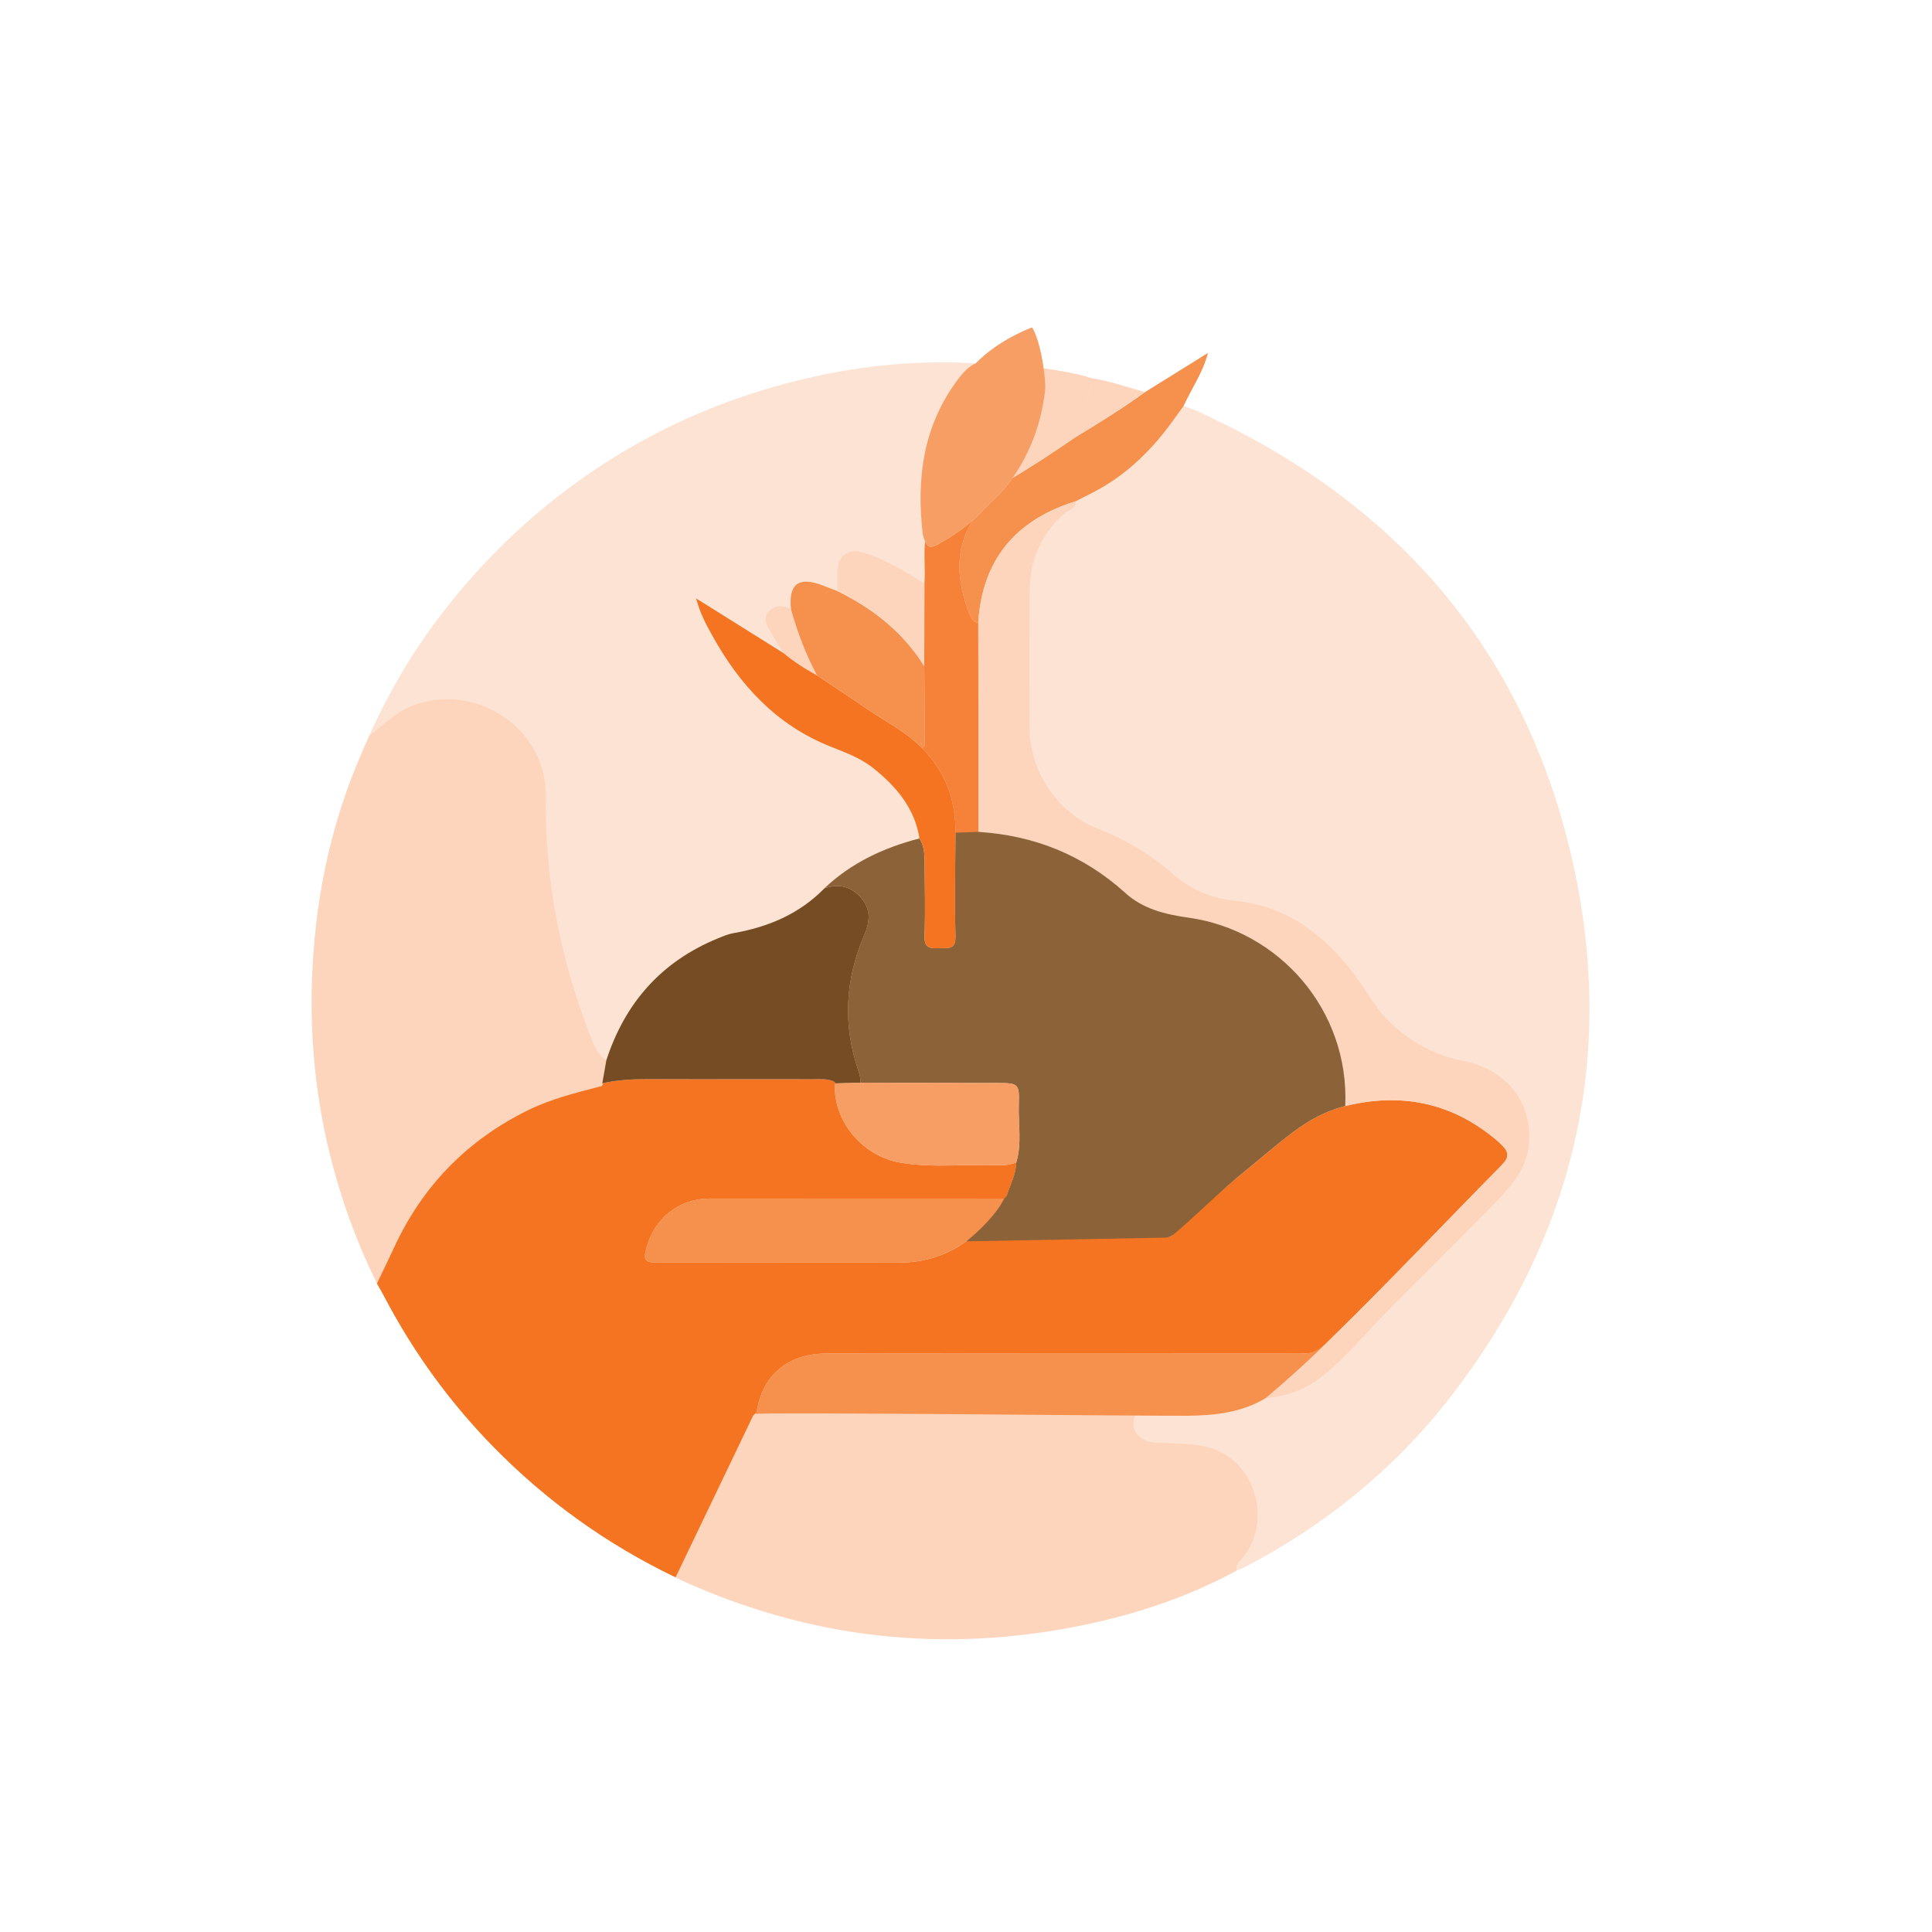 <?xml version="1.0" encoding="utf-8"?>
<!-- Generator: Adobe Illustrator 24.1.2, SVG Export Plug-In . SVG Version: 6.00 Build 0)  -->
<svg version="1.1" id="Layer_1" xmlns="http://www.w3.org/2000/svg" xmlns:xlink="http://www.w3.org/1999/xlink" x="0px" y="0px"
	 viewBox="0 0 1500 1500" style="enable-background:new 0 0 1500 1500;" xml:space="preserve">
<style type="text/css">
	.st0{fill:none;}
	.st1{opacity:0.4;fill:#F47421;}
	.st2{opacity:0.2;fill:#F47421;}
	.st3{opacity:0.8;fill:#F47421;}
	.st4{opacity:0.7;fill:#F47421;}
	.st5{opacity:0.6;fill:#F47421;}
	.st6{fill:#FEE2CC;}
	.st7{fill:#F58238;}
	.st8{fill:#F26122;}
	.st9{fill:#F37121;}
	.st10{fill:#F79E64;}
	.st11{fill:#F47421;}
	.st12{fill:#F6904D;}
	.st13{fill:#F1F2F2;}
	.st14{fill:#F9B990;}
	.st15{fill:url(#);}
	.st16{fill:#F8AC7A;}
	.st17{fill:url(#SVGID_1_);}
	.st18{fill:#FEF1E8;}
	.st19{fill:#F1F1F2;}
	.st20{fill:#FBC7A6;}
	.st21{fill:#FFC51B;}
	.st22{fill:#FF0000;}
	.st23{fill:#FCD5BC;}
	.st24{fill:#FFFFFF;}
	.st25{fill:#D84A0B;}
	.st26{fill:#FDE3D3;}
	.st27{fill:url(#SVGID_2_);}
	.st28{fill:url(#SVGID_3_);}
	.st29{fill:#8C6239;}
	.st30{fill:url(#SVGID_4_);}
	.st31{fill:#754C24;}
	.st32{fill:url(#SVGID_5_);}
	.st33{fill:url(#SVGID_6_);}
	.st34{fill:url(#SVGID_7_);}
	.st35{fill:url(#SVGID_8_);}
	.st36{fill:url(#SVGID_9_);}
	.st37{fill:url(#SVGID_10_);}
	.st38{fill:url(#SVGID_11_);}
	.st39{fill:#F76222;}
	.st40{fill:#F09A1D;}
	.st41{fill:#E17925;}
	.st42{fill:#FFE82B;}
	.st43{fill:#FBD219;}
	.st44{fill:url(#SVGID_12_);}
	.st45{fill:url(#SVGID_13_);}
	.st46{fill:url(#SVGID_14_);}
	.st47{fill:url(#SVGID_15_);}
	.st48{fill:url(#SVGID_16_);}
	.st49{fill:url(#SVGID_17_);}
	.st50{fill:url(#SVGID_18_);}
	.st51{fill:#B66E26;}
	.st52{fill:#ED450A;}
	.st53{opacity:0.3;}
</style>
<pattern  x="-1921.08" y="-1042.89" width="144.46" height="144.46" patternUnits="userSpaceOnUse" id="New_Pattern_Swatch_11" viewBox="0 -144.46 144.46 144.46" style="overflow:visible;">
	<g>
		<rect y="-144.46" class="st0" width="144.46" height="144.46"/>
		<rect y="-144.46" class="st1" width="144.46" height="144.46"/>
	</g>
</pattern>
<pattern  x="-1921.08" y="-1042.89" width="144.46" height="144.46" patternUnits="userSpaceOnUse" id="New_Pattern_Swatch_13" viewBox="0 -144.46 144.46 144.46" style="overflow:visible;">
	<g>
		<rect y="-144.46" class="st0" width="144.46" height="144.46"/>
		<rect y="-144.46" class="st2" width="144.46" height="144.46"/>
	</g>
</pattern>
<pattern  x="-1921.08" y="-1042.89" width="144.46" height="144.46" patternUnits="userSpaceOnUse" id="New_Pattern_Swatch_6" viewBox="0 -144.46 144.46 144.46" style="overflow:visible;">
	<g>
		<rect y="-144.46" class="st0" width="144.46" height="144.46"/>
		<rect y="-144.46" class="st3" width="144.46" height="144.46"/>
	</g>
</pattern>
<pattern  x="-1921.08" y="-1042.89" width="144.46" height="144.46" patternUnits="userSpaceOnUse" id="New_Pattern_Swatch_8" viewBox="0 -144.46 144.46 144.46" style="overflow:visible;">
	<g>
		<rect y="-144.46" class="st0" width="144.46" height="144.46"/>
		<rect y="-144.46" class="st4" width="144.46" height="144.46"/>
	</g>
</pattern>
<pattern  x="-1921.08" y="-1042.89" width="144.46" height="144.46" patternUnits="userSpaceOnUse" id="New_Pattern_Swatch_9" viewBox="0 -144.46 144.46 144.46" style="overflow:visible;">
	<g>
		<rect y="-144.46" class="st0" width="144.46" height="144.46"/>
		<rect y="-144.46" class="st5" width="144.46" height="144.46"/>
	</g>
</pattern>
<g>
	<circle class="st26" cx="735.82" cy="775.07" r="493.28"/>
	<g>
		<path class="st11" d="M1167.76,902.54c-1.09,1.25-2.21,2.47-3.37,3.65c-44.45,45-87.85,91.04-133.17,135.18
			c-3.61,3.51-6.98,7.4-12.06,8.73c-0.58,0.16-1.17,0.27-1.8,0.36c-0.29,0.04-0.58,0.07-0.87,0.11c-5.67,0.66-11.35,0.39-17.02,0.39
			c-119,0.02-238,0.11-357-0.08c-17.22-0.02-31.92,4.55-43.39,17.93c-6.98,8.14-10.02,17.78-11.68,28.04
			c-0.26,0.85-58.81,126.78-62.86,127.83c-53.28-25.6-100.66-59.53-141.91-101.77c-33.68-34.49-61.76-73.22-84.18-115.98
			c-1.84-3.51-3.85-6.92-5.79-10.37c5.72-21.63,15.88-41.29,28.21-59.66c33.37-49.74,79.31-81.39,138.15-93.82
			c2.87-0.61,5.73-1.28,8.6-1.94c1.01-0.23,2.01-0.46,3.02-0.69c10.77-2.07,21.61-2.63,32.55-2.6c42.6,0.12,85.2,0.02,127.8,0.07
			c5.25,0,10.59-0.52,15.67,1.41c1,0.49,1.72,1.12,2.26,1.84c-0.24,0-0.48,0.01-0.72,0.02c-1.41,29.7,21.8,56.64,51.02,61.52
			c25.31,4.22,50.84,0.9,76.24,1.99c4.73,0.21,9.19-0.61,13.6-2.1c-0.25,9.31-4.71,17.41-7.51,25.99c0.44,0.44,0.89,0.8,1.36,1.11
			c-0.07,0.16-0.14,0.31-0.21,0.47c-0.75,0.79-1.6,1.41-2.54,1.87c-0.14-0.47-0.33-0.94-0.58-1.44
			c-76.18-0.02-152.36-0.08-228.55-0.04c-23.47,0.01-42.44,14.72-48.91,37.55c-2.95,10.44-1.66,12.24,9.12,12.24
			c62.28,0,124.54-0.05,186.82-0.06c18.35-0.01,35.25-4.88,50.37-15.3c4.83-3.33,9.7-4.72,15.66-4.69
			c45.38,0.23,90.76,0.16,136.13,0.07c3.51-0.01,7.34,1.23,10.47-1.59c-0.93-1.02,22.45-22.37,35.29-32.26
			c3.29-2.54,11.7-10.09,13.48-11.34c15.14-12.12,29.58-25.1,45.15-36.69c11.64-8.66,24.14-15.59,38.23-19.33
			c0.41-0.12,0.84-0.22,1.26-0.33c0.12-0.03,0.24-0.06,0.36-0.08c42.47-10.47,81.14-3.13,115.44,24.77
			c2.84,2.31,5.55,4.71,7.94,7.48C1171.19,894.89,1171.13,898.7,1167.76,902.54z"/>
		<path class="st11" d="M649.34,841.79c-0.38-0.2-0.77-0.41-1.15-0.63c0.24-0.01,0.48-0.02,0.72-0.02
			C649.07,841.35,649.21,841.57,649.34,841.79z"/>
		<path class="st11" d="M789.12,902.32c-0.02,0.09-0.05,0.17-0.07,0.26c-0.08-0.25-0.17-0.5-0.23-0.75
			c0.04,0.02,0.08,0.03,0.12,0.05C789,902.03,789.06,902.17,789.12,902.32z"/>
		<path class="st26" d="M718.95,415.57c0.31,11.96,3.85,23.87,0.47,35.87c-4.31,5.18-7.85,0.44-11.03-1.36
			c-11.17-6.34-22.29-12.75-34.41-17.09c-14.33-5.14-20.61-0.86-21.26,14.13c-0.17,3.9,0.49,7.94-1.69,11.56
			c-5.21,3.13-9.43-0.62-13.84-2.2c-14.5-5.21-19.78-1.91-21.22,13.6c-0.09,0.98-0.46,1.9-0.98,2.75c-0.77,0.67-1.68,1.03-2.69,1.06
			c-4.82,0.12-10.53-1.7-13.49,3.64c-3.31,5.96,1.27,10.58,3.88,15.43c2.42,4.5,7.25,8,5.96,14.08c-0.07,0.04-0.15,0.07-0.22,0.11
			c-0.02-0.01-0.06-0.02-0.08-0.03c-22.08-13.83-44.16-27.65-67.87-42.5c3.11,11.82,7.8,20.24,12.41,28.59
			c21.19,38.38,49.55,69.37,91.17,86.11c11.68,4.71,23.57,8.85,33.58,16.78c18.07,14.32,32.43,31.13,36.27,54.87
			c0.22,0.33,0.41,0.67,0.6,1c-0.09,0.2-0.21,0.39-0.32,0.59c-23.28,7.62-45.86,16.61-65.2,32.23c-2.56,2.08-5.24,4-7.5,6.43
			c-16.79,17.43-37.14,28.05-60.82,33.09c-40.28,8.57-70.56,31.54-92.66,65.93c-5.05,7.87-8.34,16.47-11.95,24.98
			c-1.37,3.23-1.86,7.2-6.01,8.52c-7.88-2.07-10.29-8.92-12.82-15.3c-16.33-41.12-27.6-83.56-32.49-127.59
			c-2.47-22.34-3.7-44.76-4.24-67.26c-1.1-45.46-44.47-72.42-81.71-67.28c-16.12,2.22-30.6,8.22-42.14,20.29
			c-2.4,2.51-4.98,5.61-9.34,4.05c21.85-50.38,52.65-94.82,90.37-134.46c71.93-75.58,159.18-124.01,261.33-145.24
			c39.05-8.11,78.58-11.18,118.46-8.84C721.75,319.98,713.14,365.69,718.95,415.57z"/>
		<path class="st23" d="M287.31,570.63c11.52-8.63,21.5-18.99,35.96-23.87c47.47-16.02,101.3,19.08,100.51,72
			c-0.97,65.37,11.85,128.61,36.05,189.44c2.34,5.88,5.2,11.51,10.94,14.97c3.36,7.47-0.09,13.74-3.52,20.02
			c-19.73,5.13-39.52,9.97-57.95,19.11c-47.08,23.35-81.51,58.88-103.47,106.58c-4.27,9.27-8.79,18.43-13.19,27.65
			c-37.45-76.8-54.19-157.98-50.1-243.24C245.59,689.6,259.48,628.35,287.31,570.63z"/>
		<g>
			<path class="st26" d="M1222.27,674.77c-34.69-162.85-131.33-279-281.73-350.37c-3.29,0.57-4.72,3.41-6.68,5.56
				c-10.95,12-22.82,22.98-36.9,31.2c-15.09,8.81-30.37,17.35-48.24,19.31c-5.22,2.16-10.5,4.19-14.78,8.02
				c-0.31,0.5-0.65,0.95-1.03,1.39c0.76-0.26,1.52-0.5,2.29-0.74c0.35,6.28-5.94,6.88-9.09,9.74c-17.72,16.1-26.6,35.9-26.73,59.6
				c-0.19,35.79-0.09,71.58-0.02,107.37c0.07,32.99,21.85,65.44,52.73,77.46c21.82,8.49,41.47,20.15,59,35.68
				c13.49,11.95,29.69,18.51,47.54,20.33c40.89,4.15,70.01,26.69,93.7,58.44c9.06,12.15,15.9,25.87,27.25,36.44
				c15.87,14.79,33.76,25.1,55.28,29.18c33.96,6.46,54.16,30.96,52.34,63.05c-1.11,19.56-12.8,33.57-25.65,46.62
				c-28.35,28.82-57.13,57.23-85.51,86.02c-16.68,16.92-31.62,35.58-50.53,50.24c-12.62,9.79-27.11,14.82-42.93,16.22h-0.01
				c-18.8,11.17-39.37,14.16-60.85,13.62c-13.51-0.34-27.04,0.07-40.56,0.15c-0.01,0.04-0.02,0.08-0.03,0.12
				c1.73,14.68,5.48,17.5,20.14,18.26c17.9,0.93,36.35-1.01,52.58,9.88c29.46,19.76,34.37,61.13,10.06,86.99
				c-1.34,1.42-2.37,3.13-3.55,4.71c1.83-0.73,3.75-1.29,5.48-2.19c62.58-32.63,116.49-76.07,159.78-131.82
				C1220.35,963.32,1254.37,825.47,1222.27,674.77z"/>
			<path class="st23" d="M965.93,1208.4c21.69-28.83,8.5-73.53-25.39-84.13c-11.62-3.63-24.1-3.51-36.29-4.09
				c-4.28-0.2-8.62,0.16-12.79-1.16c-9.26-2.92-13.32-10.72-10.35-19.58c0-0.04-0.01-0.08-0.01-0.12c-3.88-3.37-8.67-2.9-13.24-2.9
				c-90-0.07-180.01-0.07-270.02-0.01c-3.65,0-9.43-0.05-11.26,1.04c-0.82,0.49-1.51,1.03-1.98,1.9
				c-20.03,41.76-40.05,83.53-60.08,125.29c1.77,0.89,3.51,1.85,5.31,2.66c100.06,45.34,203.97,56.61,311.4,34.38
				c41.59-8.6,81.67-21.94,119.12-42.42C959.12,1214.09,963.48,1211.67,965.93,1208.4z"/>
			<path class="st26" d="M953.85,1127.59c-16.23-10.89-34.68-8.94-52.58-9.88c-14.67-0.76-18.42-3.59-20.14-18.26
				c-2.98,8.85,1.09,16.65,10.35,19.58c4.17,1.32,8.5,0.96,12.79,1.16c12.18,0.58,24.67,0.45,36.29,4.09
				c33.89,10.6,47.07,55.3,25.39,84.13c-2.45,3.27-6.82,5.68-5.58,10.89c1.18-1.58,2.21-3.28,3.55-4.71
				C988.21,1188.72,983.31,1147.35,953.85,1127.59z"/>
			<path class="st26" d="M953.85,1127.59c-16.23-10.89-34.68-8.94-52.58-9.88c-14.67-0.76-18.42-3.59-20.14-18.26
				c-2.98,8.85,1.09,16.65,10.35,19.58c4.17,1.32,8.5,0.96,12.79,1.16c12.18,0.58,24.67,0.45,36.29,4.09
				c33.89,10.6,47.07,55.3,25.39,84.13c-2.45,3.27-6.82,5.68-5.58,10.89c1.18-1.58,2.21-3.28,3.55-4.71
				C988.21,1188.72,983.31,1147.35,953.85,1127.59z"/>
		</g>
		<path class="st12" d="M937.85,274.03c-4,15.61-12.94,27.83-18.96,41.33c-2.61,11.86-11.71,19.55-18.81,28.37
			c-12.66,15.73-27.94,28.58-46.17,37.66c-1.56,0.77-2.99,1.25-4.67,0.6c-4.68,2.39-9.36,4.77-14.05,7.16
			c-0.77,0.24-1.53,0.48-2.29,0.74c-44.72,14.62-70.1,44.86-73.37,92.92c-0.02,0.02-0.05,0.04-0.07,0.07
			c-0.22,0.18-0.46,0.36-0.71,0.54c-3.26-0.86-4.78-3.52-5.86-6.25c-9.95-25.27-12.15-49.92,2.32-73.15
			c0.94-0.83,1.87-1.68,2.78-2.55c0.79-0.74,1.58-1.5,2.35-2.27c7.83-8.72,17.14-16.04,24.06-25.59c0.62-0.86,1.24-1.72,1.84-2.59
			c16.68-9.84,32.73-20.62,48.71-31.53c18.39-11.1,36.63-22.4,54.01-35.03C904.9,294.52,920.83,284.61,937.85,274.03z"/>
		<path class="st23" d="M847.28,293.56c-0.72,15.16-7.13,28.8-11.47,43c-0.29,0.97-0.58,1.94-0.85,2.91
			c-15.98,10.91-32.04,21.69-48.71,31.53c0.68-0.98,1.34-1.95,1.99-2.94c13.07-19.83,20.62-41.79,23.28-65.56
			c0.61-5.48-2.99-12.08-6.24-17.24C817.89,287.02,835.12,289.49,847.28,293.56z"/>
		<path class="st26" d="M849.25,381.99c26.26-13.67,46.41-34,63.25-57.95c2.07-2.94,4.26-5.79,6.39-8.68
			c7.56,2.17,14.69,5.39,21.64,9.03c-18.17,25.61-43.05,42.32-71.95,53.3C862.53,380,856.63,384.95,849.25,381.99z"/>
		<path class="st23" d="M888.96,304.44c-17.39,12.63-35.63,23.93-54.01,35.03c0.27-0.98,0.56-1.94,0.85-2.91
			c4.34-14.19,10.75-27.83,11.47-43C861.52,295.87,875.13,300.54,888.96,304.44z"/>
		<pattern  id="SVGID_1_" xlink:href="#New_Pattern_Swatch_11" patternTransform="matrix(0.827 0 0 0.827 -1043.237 -829.048)">
		</pattern>
		<path class="st17" d="M714.7,575.91c0.73,1.29,1.13,2.85,1.05,4.81c-0.36-0.38-0.74-0.76-1.11-1.13c0-0.29,0.01-0.59,0.04-0.89
			C714.69,577.77,714.7,576.84,714.7,575.91z"/>
		<path class="st7" d="M759.95,646.1c-5.07,4.17-10.89,3.03-16.72,1.68c-0.55-0.29-1.01-0.61-1.41-0.96v-0.31
			c0.35-25.51-7.85-47.63-26.07-65.78c2.74-1.23,2.32-3.76,2.3-5.99c-0.12-19.18-0.29-38.36-0.45-57.54
			c0.03-21.34,0.07-42.69,0.1-64.03c0.93-10.9-0.64-21.9,0.55-32.8c2.32,5.42,5.05,5.25,12.27,1.03
			c8.73-5.09,17.11-10.71,24.69-17.4c-14.47,23.23-12.27,47.88-2.32,73.15c1.08,2.73,2.6,5.39,5.86,6.25
			c0.25-0.17,0.49-0.36,0.71-0.54c0.02,0.03,0.04,0.06,0.07,0.09c0.07,54.3,0.12,108.61,0.19,162.92
			C759.8,645.96,759.88,646.03,759.95,646.1z"/>
		<path class="st23" d="M1187.19,886.46c-1.11,19.56-12.8,33.57-25.65,46.62c-28.35,28.82-57.13,57.23-85.51,86.02
			c-16.68,16.92-31.62,35.58-50.53,50.24c-12.62,9.79-27.11,14.82-42.93,16.22c0,0,0.01-0.01,0.01-0.02
			c12.99-11,25.19-22.82,36.57-35.45c5.08-1.32,8.45-5.22,12.06-8.73c45.32-44.15,88.72-90.18,133.17-135.18
			c1.17-1.17,2.28-2.4,3.37-3.65c3.37-3.84,3.43-7.65,0.07-11.56c-2.39-2.77-5.1-5.17-7.94-7.48
			c-34.29-27.91-72.97-35.24-115.44-24.77c3.33-74.39-51.29-136.42-121.53-146.23c-18.13-2.53-35.39-6.73-49.11-19.14
			c-32.51-29.42-70.62-44.71-114.08-47.48c-0.07-54.3-0.12-108.61-0.19-162.92c0-0.05,0.01-0.11,0.01-0.16
			c3.27-48.07,28.65-78.3,73.37-92.92c0.76-0.26,1.52-0.5,2.29-0.74c0.35,6.28-5.94,6.88-9.09,9.74
			c-17.72,16.1-26.6,35.9-26.73,59.6c-0.19,35.79-0.09,71.58-0.02,107.37c0.07,32.99,21.85,65.44,52.73,77.46
			c21.82,8.49,41.47,20.15,59,35.68c13.49,11.95,29.69,18.51,47.54,20.33c40.89,4.15,70.01,26.69,93.7,58.44
			c9.06,12.15,15.9,25.87,27.25,36.44c15.87,14.79,33.76,25.1,55.28,29.18C1168.82,829.87,1189.01,854.37,1187.19,886.46z"/>
		<pattern  id="SVGID_2_" xlink:href="#New_Pattern_Swatch_8" patternTransform="matrix(0.827 0 0 0.827 -1043.237 -829.048)">
		</pattern>
		<path class="st27" d="M668.02,840.63c-0.02,0.02-0.05,0.04-0.07,0.06c-0.01-0.02-0.02-0.04-0.04-0.06H668.02z"/>
		<path class="st29" d="M1044.44,858.73c-0.12,0.02-0.24,0.05-0.36,0.08c-0.42,0.11-0.84,0.21-1.26,0.33
			c-14.09,3.74-26.59,10.67-38.23,19.33c-15.58,11.6-30.02,24.57-45.15,36.69c-1.17,1.23-17.2,4.42-23.96,3.72
			c-9.87-1.03-19.78-2.02-29.46-4.41c-14.05-3.47-27.59-1.98-40.72,3.94c-22.79,10.26-46.62,14.76-71.58,13
			c-3.69-0.26-7.59,0.41-10.84-1.75c-0.46-0.31-0.92-0.67-1.36-1.11c2.8-8.58,7.26-16.68,7.51-25.99c0.02-0.09,0.05-0.17,0.07-0.26
			c4.37-14.83,1.36-30.01,1.88-45.01c0.55-15.82-0.45-16.4-15.86-16.43c-35.71-0.07-71.42-0.16-107.12-0.24
			c0.22-3.01-0.35-5.82-1.35-8.72c-12.46-35.91-10.59-71.27,4.38-106.04c4.17-9.69,5.37-19.04-1.79-27.93
			c-7.78-9.69-17.59-12.18-29.21-8.22c20.97-19.89,46.22-31.6,73.86-38.75c3.55,5.53,3.91,11.8,3.96,18.07
			c0.13,19.17,0.68,38.36-0.04,57.51c-0.36,9.56,4.32,9.98,11.41,9.59c6.44-0.35,12.9,1.77,12.6-9.32
			c-0.72-26.65-0.12-53.34-0.02-80v-0.31c5.96-0.22,11.93-0.42,17.9-0.63c43.46,2.77,81.57,18.06,114.08,47.48
			c13.71,12.41,30.98,16.61,49.11,19.14C993.15,722.31,1047.77,784.34,1044.44,858.73z"/>
		<pattern  id="SVGID_3_" xlink:href="#New_Pattern_Swatch_8" patternTransform="matrix(0.827 0 0 0.827 -1043.237 -829.048)">
		</pattern>
		<path class="st28" d="M788.94,901.88c0.07,0.15,0.12,0.29,0.18,0.44c-0.02,0.09-0.05,0.17-0.07,0.26
			c-0.08-0.25-0.17-0.5-0.23-0.75C788.85,901.84,788.9,901.86,788.94,901.88z"/>
		<path class="st31" d="M671.05,725.88c-14.97,34.77-16.84,70.13-4.38,106.04c1,2.9,1.57,5.71,1.35,8.72h-0.12
			c-6.33,0.17-12.66,0.35-18.99,0.51c-0.54-0.72-1.26-1.35-2.26-1.84c-5.09-1.94-10.42-1.41-15.67-1.41
			c-42.6-0.05-85.2,0.04-127.8-0.07c-10.94-0.03-21.78,0.53-32.55,2.6c-1.01,0.23-2.01,0.46-3.02,0.69
			c1.05-5.99,2.11-11.97,3.16-17.96c14.52-44.62,42.81-76.67,86.52-94.58c3.95-1.62,8-3.35,12.16-4.09
			c26.96-4.71,51.17-14.87,70.61-34.77c11.62-3.96,21.42-1.46,29.21,8.22C676.42,706.83,675.22,716.19,671.05,725.88z"/>
		<pattern  id="SVGID_4_" xlink:href="#New_Pattern_Swatch_6" patternTransform="matrix(0.827 0 0 0.827 -1043.237 -829.048)">
		</pattern>
		<path class="st30" d="M649.34,841.79c-0.38-0.2-0.77-0.41-1.15-0.63c0.24-0.01,0.48-0.02,0.72-0.02
			C649.07,841.35,649.21,841.57,649.34,841.79z"/>
		<pattern  id="SVGID_5_" xlink:href="#New_Pattern_Swatch_6" patternTransform="matrix(0.827 0 0 0.827 -1043.237 -829.048)">
		</pattern>
		<path class="st32" d="M668.02,840.63c-0.02,0.02-0.05,0.04-0.07,0.06c-0.01-0.02-0.02-0.04-0.04-0.06H668.02z"/>
		<path class="st12" d="M748.41,964.97c-15.12,10.42-32.02,15.29-50.37,15.3c-62.28,0.01-124.54,0.06-186.82,0.06
			c-10.79,0-12.08-1.8-9.12-12.24c6.47-22.84,25.44-37.54,48.91-37.55c76.19-0.04,152.37,0.02,228.55,0.04
			c-2.1,7.19-6.64,12.73-11.79,18.45c-5.13,5.69-11.04,10.61-17.51,14.72C749.64,964.15,749.02,964.56,748.41,964.97z"/>
		<path class="st10" d="M788.94,901.88c-0.04-0.02-0.08-0.03-0.12-0.05c0.07,0.26,0.15,0.5,0.23,0.75c-4.41,1.49-8.87,2.31-13.6,2.1
			c-25.4-1.09-50.93,2.22-76.24-1.99c-29.22-4.88-52.43-31.82-51.02-61.52c0.38,0.22,0.77,0.43,1.15,0.63
			c-0.12-0.22-0.26-0.44-0.43-0.65c6.33-0.17,12.66-0.34,18.99-0.51c0.02,0.02,0.03,0.04,0.04,0.06c0.02-0.02,0.05-0.04,0.07-0.06
			c35.71,0.08,71.42,0.17,107.12,0.24c15.41,0.02,16.4,0.6,15.86,16.43c-0.51,15,2.49,30.18-1.88,45.01
			C789.06,902.17,789,902.03,788.94,901.88z"/>
		<pattern  id="SVGID_6_" xlink:href="#New_Pattern_Swatch_11" patternTransform="matrix(0.827 0 0 0.827 -1043.237 -829.048)">
		</pattern>
		<path class="st33" d="M668.02,840.63c-0.02,0.02-0.05,0.04-0.07,0.06c-0.01-0.02-0.02-0.04-0.04-0.06H668.02z"/>
		<pattern  id="SVGID_7_" xlink:href="#New_Pattern_Swatch_11" patternTransform="matrix(0.827 0 0 0.827 -1043.237 -829.048)">
		</pattern>
		<path class="st34" d="M649.34,841.79c-0.38-0.2-0.77-0.41-1.15-0.63c0.24-0.01,0.48-0.02,0.72-0.02
			C649.07,841.35,649.21,841.57,649.34,841.79z"/>
		<pattern  id="SVGID_8_" xlink:href="#New_Pattern_Swatch_11" patternTransform="matrix(0.827 0 0 0.827 -1043.237 -829.048)">
		</pattern>
		<path class="st35" d="M789.12,902.32c-0.02,0.09-0.05,0.17-0.07,0.26c-0.08-0.25-0.17-0.5-0.23-0.75
			c0.04,0.02,0.08,0.03,0.12,0.05C789,902.03,789.06,902.17,789.12,902.32z"/>
		<path class="st29" d="M959.45,915.17c-15.82,13.29-32.4,29.92-48.44,43.41c-1.73,1.45-3.9,2.26-6.15,2.31l-154.58,2.87
			c10.42-8.32,23.92-21.75,29.3-33.17c0.66-0.67,1.32-1.34,1.97-2.01c31.08,1.85,61.11-1.63,89.61-15.51
			c10.17-4.95,21.8-4.67,32.81-2.12C922.7,915.29,940.26,915.6,959.45,915.17z"/>
		<path class="st11" d="M729.25,736.15c-7.09,0.38-11.76-0.03-11.41-9.59c0.72-19.15,0.17-38.34,0.04-57.51
			c-0.05-5.9-0.37-11.79-3.36-17.07c-0.19-0.33-0.39-0.67-0.6-1c-3.84-23.75-18.2-40.56-36.27-54.87
			c-10.01-7.93-21.9-12.08-33.58-16.78c-41.61-16.74-69.98-47.73-91.17-86.11c-4.61-8.35-9.3-16.77-12.41-28.59
			c23.71,14.85,45.79,28.67,67.87,42.5c0.02,0.01,0.06,0.02,0.08,0.03c8.78,2.26,15.24,8.54,22.65,13.16l0.01,0.01
			c1.08,1.41,2.2,2.8,3.38,4.18c12.9,8.62,25.91,17.09,38.67,25.91c13.91,9.61,29.36,17.08,41.49,29.21
			c0.37,0.37,0.74,0.75,1.11,1.13c18.22,18.16,26.42,40.27,26.07,65.78v0.31c-0.09,26.67-0.69,53.35,0.02,80
			C742.14,737.92,735.68,735.8,729.25,736.15z"/>
		<pattern  id="SVGID_9_" xlink:href="#New_Pattern_Swatch_9" patternTransform="matrix(0.827 0 0 0.827 -1043.237 -829.048)">
		</pattern>
		<path class="st36" d="M715.75,580.73c-0.36-0.38-0.74-0.76-1.11-1.13c0-0.29,0.01-0.59,0.04-0.89c0.01-0.93,0.02-1.86,0.02-2.79
			C715.43,577.2,715.83,578.77,715.75,580.73z"/>
		<path class="st12" d="M715.75,580.73c0.08-1.96-0.32-3.52-1.05-4.81c0,0.93-0.01,1.86-0.02,2.79c-0.03,0.31-0.04,0.6-0.04,0.89
			c-12.13-12.13-27.58-19.6-41.49-29.21c-12.76-8.82-25.77-17.29-38.67-25.91c-1.18-1.37-2.31-2.76-3.38-4.18l-0.01-0.01
			c-10.46-13.85-15.6-29.81-16.95-47.27c-2.12-19.79,6.08-25.79,25.05-18.31c3.66,1.45,7.34,2.83,11.01,4.24
			c26.05,12.75,48.33,29.87,64.59,53.94c0.97,1.41,1.9,2.85,2.81,4.32c0.16,19.18,0.33,38.35,0.45,57.54
			C718.07,576.97,718.49,579.49,715.75,580.73z"/>
		
			<pattern  id="SVGID_10_" xlink:href="#New_Pattern_Swatch_13" patternTransform="matrix(0.827 0 0 0.827 -1043.237 -829.048)">
		</pattern>
		<path class="st37" d="M715.75,580.73c-0.36-0.38-0.74-0.76-1.11-1.13c0-0.29,0.01-0.59,0.04-0.89c0.01-0.93,0.02-1.86,0.02-2.79
			C715.43,577.2,715.83,578.77,715.75,580.73z"/>
		<path class="st23" d="M717.7,453.17c-0.03,21.34-0.07,42.69-0.1,64.03c-0.91-1.46-1.84-2.9-2.81-4.32
			c-16.26-24.07-38.55-41.18-64.59-53.94c-0.01-5.28-0.19-10.57,0.02-15.84c0.45-11.81,8.83-17.63,20.09-14.07
			C687.44,434.45,702.76,443.44,717.7,453.17z"/>
		<path class="st23" d="M614.14,473.03c5.09,17.82,11.42,35.15,20.34,51.45c-9.23-5.01-18.09-10.57-26.12-17.37
			c-3.27-5.32-6.68-10.57-9.77-15.99c-2.93-5.15-6.76-10.65-1.66-16.33C601.86,469.28,608.02,469.97,614.14,473.03z"/>
		<path class="st12" d="M1026.52,1045.89c-11.99,12-30.95,28.66-43.93,39.66c0,0.01-0.01,0.02-0.01,0.02h-0.01
			c-18.8,11.17-39.37,13.44-60.85,13.62c-31.95,0.27-331.27-3-334.62-1.42c0.1-0.31,0.2-0.62,0.29-0.93
			c1.66-10.26,4.7-19.9,11.68-28.04c11.47-13.38,26.17-17.96,43.39-17.93c119,0.19,238,0.11,357,0.08c5.67,0,11.36,0.27,17.02-0.39
			c0.29-0.03,0.59-0.03,0.87-0.11C1020.94,1049.42,1025.94,1046.04,1026.52,1045.89z"/>
		<path class="st10" d="M811.5,302.51c-2.66,23.77-10.21,45.73-23.28,65.56c-0.65,0.98-1.31,1.96-1.99,2.94
			c-0.6,0.87-1.22,1.73-1.84,2.59c-6.92,9.55-16.23,16.87-24.06,25.59c-0.77,0.78-1.55,1.54-2.35,2.27
			c-0.91,0.87-1.84,1.72-2.78,2.55c-7.59,6.68-15.96,12.31-24.69,17.4c-7.23,4.22-9.95,4.38-12.27-1.03
			c-0.6-1.37-1.16-3.11-1.76-5.24c-5.18-44.12,0.31-85.73,28.45-122.12c3.51-4.53,7.32-8.47,12.55-10.92
			c18.64-19.01,43.86-27.9,43.86-27.9C809.04,266.96,812.11,297.03,811.5,302.51z"/>
	</g>
</g>
</svg>
